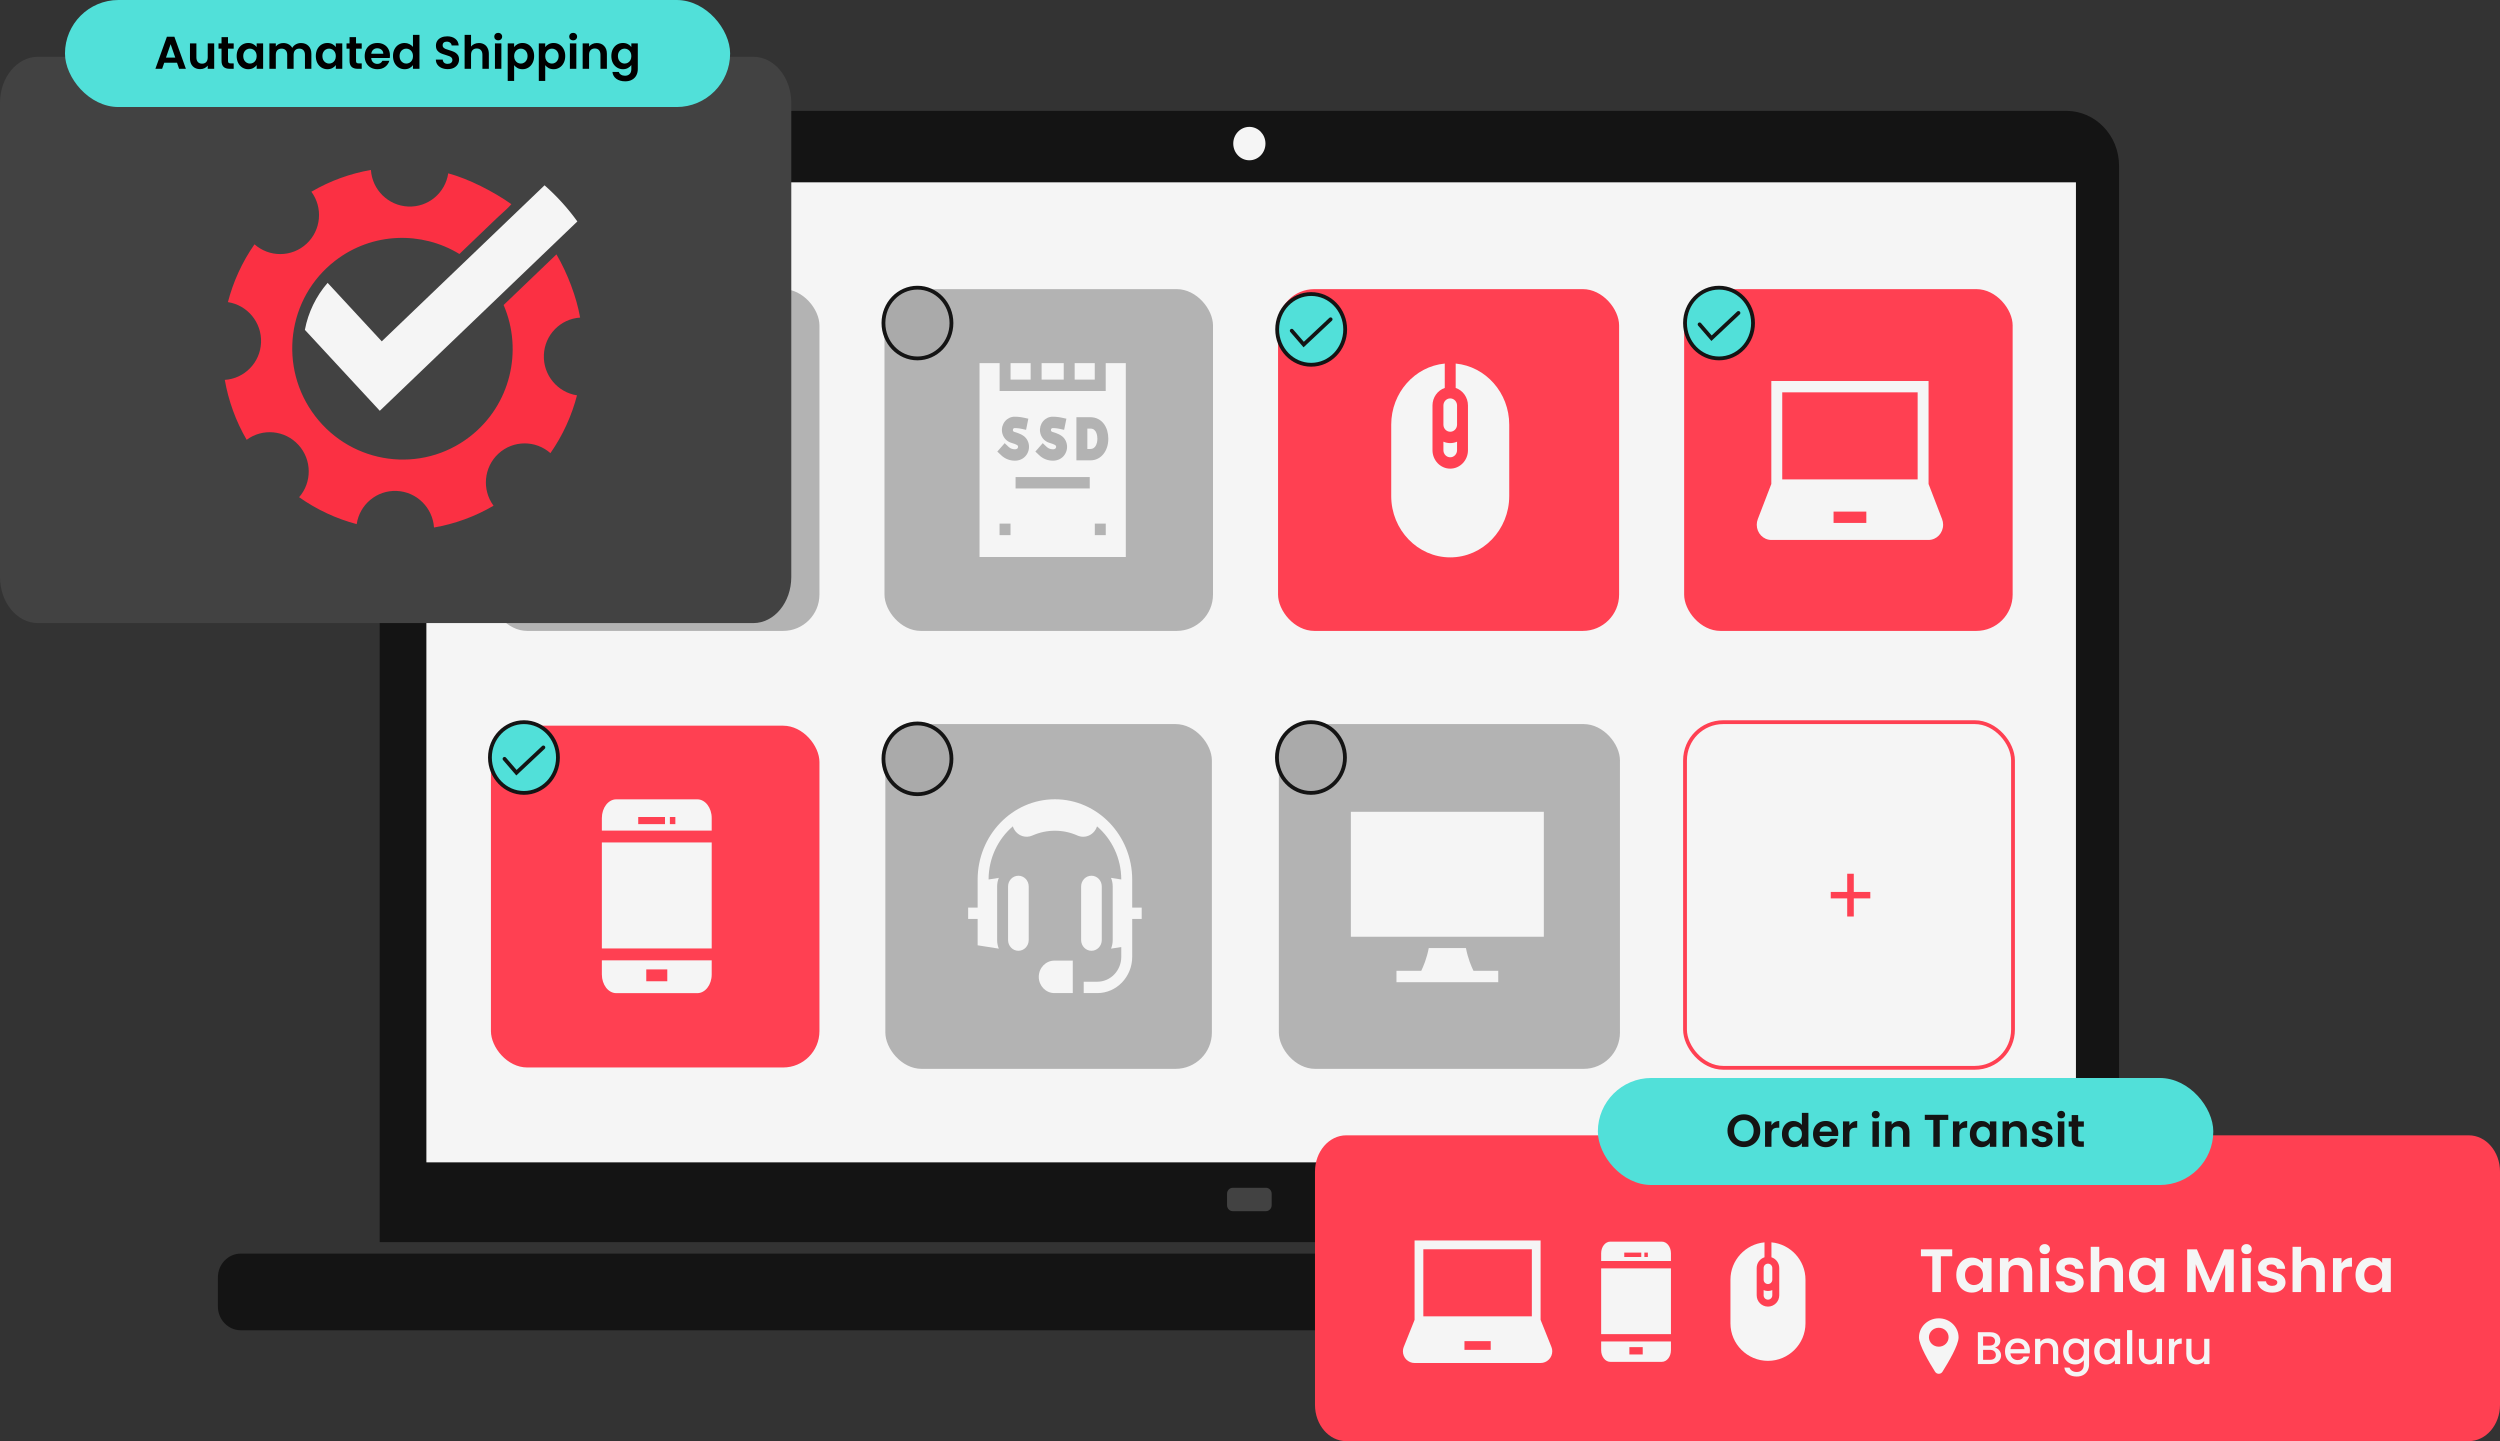 <svg width="654" height="377" viewBox="0 0 654 377" fill="none" xmlns="http://www.w3.org/2000/svg">
<rect x="0" y="0" width="654" height="377" fill="#333333" stroke="none"/>
<path d="M540.516 29H113.154C105.512 29 99.325 35.426 99.325 43.348V324.947H554.345V43.348C554.345 35.426 548.158 29 540.516 29ZM543.063 304.064H111.551V47.705H543.063V304.064Z" fill="#141414"/>
<path d="M543.063 304.064H111.551V47.705H543.063V304.064Z" fill="#F5F5F5"/>
<path d="M326.831 42.679C325.467 42.679 324.368 41.532 324.368 40.123C324.368 38.715 325.474 37.567 326.831 37.567C328.189 37.567 329.295 38.715 329.295 40.123C329.295 41.532 328.189 42.679 326.831 42.679Z" fill="#141414"/>
<path d="M331.163 310.723H322.5C321.669 310.723 320.995 311.422 320.995 312.284V315.283C320.995 316.145 321.669 316.844 322.5 316.844H331.163C331.994 316.844 332.668 316.145 332.668 315.283V312.284C332.668 311.422 331.994 310.723 331.163 310.723Z" fill="#424242"/>
<path d="M326.832 41.932C329.158 41.932 331.045 39.975 331.045 37.561C331.045 35.147 329.158 33.19 326.832 33.19C324.505 33.19 322.619 35.147 322.619 37.561C322.619 39.975 324.505 41.932 326.832 41.932Z" fill="#F5F5F5"/>
<path d="M590.672 327.938H62.998C59.685 327.938 57 330.723 57 334.16V341.777C57 345.214 59.685 348 62.998 348H590.672C593.985 348 596.67 345.214 596.67 341.777V334.16C596.67 330.723 593.985 327.938 590.672 327.938Z" fill="#141414"/>
<rect x="230.883" y="75.134" width="86.938" height="90.412" rx="10" fill="#B3B3B3" stroke="#F5F5F5"/>
<g clip-path="url(#clip0_308_130)">
<path d="M289.254 102.278H261.501V95H256.243V145.703H294.511V95H289.254V102.278ZM273.839 116.933C274.301 117.371 274.991 117.591 275.686 117.522C275.686 117.522 275.748 117.514 275.886 117.463C276.154 117.365 276.24 117.131 276.265 117.035C276.298 116.906 276.308 116.715 276.164 116.541C276.088 116.458 275.773 116.217 274.582 115.862C274.524 115.844 274.474 115.829 274.434 115.816C273.209 115.434 272.289 114.337 272.092 113.022C271.941 112.015 272.219 110.993 272.857 110.219C273.49 109.449 274.41 109.007 275.381 109.007H275.386C276.56 109.007 277.526 109.216 277.566 109.225L278.967 109.533L278.375 112.445L276.975 112.137C276.971 112.137 276.248 111.984 275.386 111.984C275.201 111.984 275.084 112.09 275.032 112.154C274.977 112.22 274.89 112.362 274.92 112.563C274.948 112.753 275.081 112.911 275.257 112.966C275.289 112.976 275.327 112.987 275.373 113.001C276.454 113.324 277.653 113.768 278.343 114.609C279.063 115.488 279.319 116.683 279.029 117.807C278.733 118.954 277.915 119.875 276.841 120.27C276.521 120.388 276.232 120.458 275.958 120.485C275.781 120.503 275.603 120.512 275.427 120.512C274.109 120.512 272.85 120.023 271.911 119.133L270.853 118.13L272.781 115.93L273.839 116.933ZM264.35 139.997H261.488V136.971H264.35V139.997ZM261.956 119.132L260.898 118.13L262.826 115.93L263.884 116.933C264.346 117.371 265.036 117.591 265.731 117.522C265.731 117.522 265.793 117.514 265.931 117.463C266.198 117.365 266.285 117.131 266.31 117.035C266.343 116.906 266.353 116.716 266.209 116.541C266.133 116.458 265.818 116.218 264.627 115.862C264.569 115.844 264.518 115.829 264.479 115.817C263.253 115.434 262.334 114.337 262.137 113.022C261.985 112.015 262.264 110.993 262.902 110.219C263.535 109.449 264.455 109.007 265.426 109.007H265.431C266.605 109.007 267.571 109.216 267.611 109.225L269.012 109.533L268.42 112.445L267.02 112.138C267.015 112.137 266.293 111.984 265.431 111.984C265.429 111.984 265.428 111.984 265.427 111.984C265.244 111.984 265.129 112.09 265.077 112.154C265.022 112.22 264.935 112.362 264.965 112.563C264.993 112.753 265.126 112.911 265.302 112.966C265.333 112.976 265.372 112.987 265.418 113.001C266.499 113.324 267.697 113.768 268.387 114.61C269.108 115.488 269.364 116.683 269.074 117.807C268.778 118.954 267.96 119.875 266.886 120.27C266.566 120.388 266.277 120.458 266.003 120.485C265.826 120.503 265.648 120.512 265.472 120.512C264.154 120.512 262.895 120.023 261.956 119.132ZM285.077 127.776H265.677V124.8H285.077V127.776ZM289.266 139.997H286.404V136.971H289.266V139.997ZM285.362 120.425C285.136 120.43 281.589 120.416 281.589 120.416V109.143H285.271C286.724 109.143 287.989 109.789 288.832 110.961C289.553 111.964 289.934 113.29 289.934 114.794C289.934 118.009 288.012 120.377 285.362 120.425Z" fill="#F5F5F5"/>
<path d="M272.483 95H278.272V99.302H272.483V95Z" fill="#F5F5F5"/>
<path d="M281.134 95H286.391V99.302H281.134V95Z" fill="#F5F5F5"/>
<path d="M264.363 95H269.62V99.302H264.363V95Z" fill="#F5F5F5"/>
<path d="M285.271 112.119H284.451V117.454C284.786 117.454 285.105 117.453 285.312 117.449C286.528 117.427 287.072 116.099 287.072 114.793C287.072 114.166 286.942 112.119 285.271 112.119Z" fill="#F5F5F5"/>
</g>
<rect x="333.838" y="75.134" width="90.218" height="90.412" rx="10" fill="#FF4052" stroke="#F5F5F5"/>
<g clip-path="url(#clip1_308_130)">
<path d="M380.808 95.106V101.488C382.67 102.116 384.02 103.936 384.02 106.079V117.772C384.02 120.433 381.938 122.598 379.38 122.598C376.821 122.598 374.739 120.433 374.739 117.772V106.079C374.739 103.936 376.089 102.116 377.951 101.488V95.106C370.107 95.859 363.943 102.739 363.943 111.09V129.756C363.943 138.608 370.868 145.809 379.38 145.809C387.891 145.809 394.816 138.608 394.816 129.756V111.09C394.816 102.739 388.652 95.859 380.808 95.106Z" fill="#F5F5F5"/>
<path d="M379.38 104.224C378.396 104.224 377.596 105.056 377.596 106.079V111.09C377.596 112.113 378.396 112.945 379.38 112.945C380.363 112.945 381.164 112.113 381.164 111.09V106.079C381.164 105.056 380.363 104.224 379.38 104.224Z" fill="#F5F5F5"/>
<path d="M379.38 119.627C380.363 119.627 381.164 118.795 381.164 117.772V115.545C380.614 115.784 380.011 115.916 379.38 115.916C378.748 115.916 378.145 115.784 377.596 115.545V117.772C377.596 118.794 378.396 119.627 379.38 119.627Z" fill="#F5F5F5"/>
</g>
<rect x="440.072" y="75.134" width="86.938" height="90.412" rx="10" fill="#FF4052" stroke="#F5F5F5"/>
<g clip-path="url(#clip2_308_130)">
<path d="M508.048 135.801L504.513 126.609V99.662H463.376V126.609L459.841 135.801C459.659 136.273 459.568 136.769 459.568 137.278C459.568 139.47 461.283 141.254 463.391 141.254H504.498C506.607 141.254 508.322 139.47 508.322 137.278C508.322 136.769 508.23 136.273 508.048 135.801ZM488.23 136.798H479.66V133.827H488.23V136.798ZM501.656 125.41H466.233V102.633H501.656V125.41Z" fill="#F5F5F5"/>
</g>
<rect x="231.108" y="188.92" width="86.419" height="91.194" rx="10" fill="#B3B3B3" stroke="#F5F5F5"/>
<path d="M298.667 237.42H296.184V230.114C296.184 218.521 287.115 209.089 275.967 209.089C264.819 209.089 255.75 218.521 255.75 230.114V237.42H253.267V240.395H255.75V247.291L261.287 248.164C261.005 247.472 260.849 246.713 260.849 245.916V231.9C260.849 231.103 261.005 230.343 261.287 229.652L258.611 230.073C258.623 224.481 261.093 219.477 264.955 216.172C265.049 216.469 265.176 216.756 265.338 217.027C266.34 218.696 268.336 219.344 270.082 218.568C271.947 217.739 273.927 217.319 275.967 217.319C278.008 217.319 279.988 217.739 281.853 218.568C282.348 218.788 282.864 218.894 283.372 218.894C284.652 218.894 285.879 218.222 286.597 217.027C286.759 216.756 286.886 216.469 286.98 216.172C290.842 219.478 293.312 224.481 293.324 230.073L290.647 229.652C290.929 230.343 291.085 231.103 291.085 231.9V245.916C291.085 246.713 290.929 247.472 290.647 248.164L293.324 247.742V250.311C293.324 253.899 290.518 256.817 287.069 256.817H283.5V259.792H287.069C292.095 259.792 296.185 255.539 296.185 250.311V240.395H298.667V237.42H298.667Z" fill="#F5F5F5"/>
<path d="M263.71 231.899V245.915C263.71 247.464 264.922 248.725 266.411 248.725C267.901 248.725 269.113 247.464 269.113 245.915V231.899C269.113 230.35 267.901 229.09 266.411 229.09C264.922 229.09 263.71 230.35 263.71 231.899Z" fill="#F5F5F5"/>
<path d="M285.523 248.725C287.012 248.725 288.224 247.464 288.224 245.915V231.899C288.224 230.35 287.012 229.09 285.523 229.09C284.033 229.09 282.821 230.35 282.821 231.899V245.915C282.821 247.464 284.033 248.725 285.523 248.725Z" fill="#F5F5F5"/>
<path d="M280.639 251.295H275.827C273.575 251.295 271.742 253.201 271.742 255.543C271.742 257.886 273.575 259.792 275.827 259.792H280.639V251.295Z" fill="#F5F5F5"/>
<rect x="334.048" y="188.92" width="90.231" height="91.194" rx="10" fill="#B3B3B3" stroke="#F5F5F5"/>
<g clip-path="url(#clip3_308_130)">
<path d="M353.389 212.372H403.866V245.052H353.389V212.372Z" fill="#F5F5F5"/>
<path d="M383.49 248.022H373.763C373.229 250.797 372.323 252.878 371.796 253.964H365.318V256.935H391.937V253.964H385.458C384.931 252.88 384.023 250.803 383.49 248.022Z" fill="#F5F5F5"/>
</g>
<rect x="127.929" y="75.134" width="86.938" height="90.412" rx="10" fill="#B3B3B3" stroke="#F5F5F5"/>
<g clip-path="url(#clip4_308_130)">
<path d="M169.97 123.093V109.724H165.685C161.743 109.724 158.543 113.051 158.543 117.151V132.104C158.543 139.472 164.314 145.572 171.398 145.572C178.483 145.572 184.253 139.472 184.253 132.104V117.151C184.253 113.051 181.054 109.724 177.112 109.724H172.827V123.093H169.97Z" fill="#F5F5F5"/>
<path d="M152.83 94.869V96.355C152.83 98.82 154.744 100.811 157.115 100.811H185.682C186.482 100.811 187.11 101.464 187.11 102.296C187.11 103.128 186.482 103.782 185.682 103.782H174.255C171.884 103.782 169.97 105.772 169.97 108.238V109.723H172.827V108.238C172.827 107.406 173.455 106.753 174.255 106.753H185.682C188.053 106.753 189.967 104.762 189.967 102.296C189.967 99.83 188.053 97.84 185.682 97.84H157.115C156.315 97.84 155.686 97.186 155.686 96.355V94.869H152.83Z" fill="#F5F5F5"/>
</g>
<rect x="127.929" y="189.341" width="86.938" height="90.412" rx="10" fill="#FF4052" stroke="#F5F5F5"/>
<g clip-path="url(#clip5_308_130)">
<g clip-path="url(#clip6_308_130)">
<path d="M182.419 209.106H161.21C159.135 209.106 157.447 211.301 157.447 213.999V217.281H186.182V213.999C186.182 211.301 184.494 209.106 182.419 209.106ZM173.965 215.594H166.958V213.732H173.965V215.594ZM176.671 215.594H175.239V213.732H176.671V215.594Z" fill="#F5F5F5"/>
<path d="M157.447 251.221V254.917C157.447 257.614 159.135 259.809 161.21 259.809H182.419C184.494 259.809 186.182 257.614 186.182 254.917V251.221H157.447ZM174.564 256.705H169.065V253.601H174.564V256.705Z" fill="#F5F5F5"/>
<path d="M186.182 220.385H157.447V248.116H186.182V220.385Z" fill="#F5F5F5"/>
</g>
</g>
<path d="M487.104 235.782H483.76V239.31H482.425V235.782H479.096V234.525H482.425V230.981H483.76V234.525H487.104V235.782Z" fill="#F5F5F5"/>
<rect x="440.8" y="188.92" width="85.802" height="90.42" rx="10" stroke="#FF4052"/>
<path d="M489.272 235.02H484.951V239.759H483.227V235.02H478.926V233.33H483.227V228.569H484.951V233.33H489.272V235.02Z" fill="#FF4052"/>
<ellipse cx="240.004" cy="84.509" rx="8.896" ry="9.252" fill="#AAAAAA" stroke="#141414"/>
<ellipse cx="240.004" cy="198.509" rx="8.896" ry="9.252" fill="#AAAAAA" stroke="#141414"/>
<ellipse cx="137.064" cy="84.509" rx="8.896" ry="9.252" fill="#AAAAAA" stroke="#141414"/>
<ellipse cx="343.004" cy="86.171" rx="8.896" ry="9.252" fill="#51E0D9" stroke="#141414"/>
<path d="M337.921 86.519L341.045 90.137L348.088 83.528" stroke="#141414" stroke-miterlimit="10" stroke-linecap="round"/>
<ellipse cx="342.944" cy="198.171" rx="8.896" ry="9.252" fill="#AAAAAA" stroke="#141414"/>
<ellipse cx="449.696" cy="84.509" rx="8.896" ry="9.252" fill="#51E0D9" stroke="#141414"/>
<path d="M444.613 84.856L447.737 88.475L454.78 81.866" stroke="#141414" stroke-miterlimit="10" stroke-linecap="round"/>
<ellipse cx="137.064" cy="198.171" rx="8.896" ry="9.252" fill="#51E0D9" stroke="#141414"/>
<path d="M131.981 198.518L135.105 202.137L142.148 195.528" stroke="#141414" stroke-miterlimit="10" stroke-linecap="round"/>
<path d="M645.821 297H352.179C347.662 297 344 301.253 344 306.499V367.501C344 372.747 347.662 377 352.179 377H645.821C650.338 377 654 372.747 654 367.501V306.499C654 301.253 650.338 297 645.821 297Z" fill="#FF4052"/>
<path d="M510.704 326.832V328.64H507.728V338H505.488V328.64H502.512V326.832H510.704ZM511.762 333.536C511.762 332.64 511.938 331.845 512.29 331.152C512.653 330.459 513.138 329.925 513.746 329.552C514.365 329.179 515.053 328.992 515.81 328.992C516.472 328.992 517.048 329.125 517.538 329.392C518.04 329.659 518.44 329.995 518.738 330.4V329.136H520.994V338H518.738V336.704C518.45 337.12 518.05 337.467 517.538 337.744C517.037 338.011 516.456 338.144 515.794 338.144C515.048 338.144 514.365 337.952 513.746 337.568C513.138 337.184 512.653 336.645 512.29 335.952C511.938 335.248 511.762 334.443 511.762 333.536ZM518.738 333.568C518.738 333.024 518.632 332.56 518.418 332.176C518.205 331.781 517.917 331.483 517.554 331.28C517.192 331.067 516.802 330.96 516.386 330.96C515.97 330.96 515.586 331.061 515.234 331.264C514.882 331.467 514.594 331.765 514.37 332.16C514.157 332.544 514.05 333.003 514.05 333.536C514.05 334.069 514.157 334.539 514.37 334.944C514.594 335.339 514.882 335.643 515.234 335.856C515.597 336.069 515.981 336.176 516.386 336.176C516.802 336.176 517.192 336.075 517.554 335.872C517.917 335.659 518.205 335.36 518.418 334.976C518.632 334.581 518.738 334.112 518.738 333.568ZM528.094 329.008C529.15 329.008 530.003 329.344 530.654 330.016C531.305 330.677 531.63 331.605 531.63 332.8V338H529.39V333.104C529.39 332.4 529.214 331.861 528.862 331.488C528.51 331.104 528.03 330.912 527.422 330.912C526.803 330.912 526.313 331.104 525.95 331.488C525.598 331.861 525.422 332.4 525.422 333.104V338H523.182V329.136H525.422V330.24C525.721 329.856 526.099 329.557 526.558 329.344C527.027 329.12 527.539 329.008 528.094 329.008ZM534.896 328.08C534.502 328.08 534.171 327.957 533.904 327.712C533.648 327.456 533.52 327.141 533.52 326.768C533.52 326.395 533.648 326.085 533.904 325.84C534.171 325.584 534.502 325.456 534.896 325.456C535.291 325.456 535.616 325.584 535.872 325.84C536.139 326.085 536.272 326.395 536.272 326.768C536.272 327.141 536.139 327.456 535.872 327.712C535.616 327.957 535.291 328.08 534.896 328.08ZM536 329.136V338H533.76V329.136H536ZM541.605 338.144C540.88 338.144 540.229 338.016 539.653 337.76C539.077 337.493 538.619 337.136 538.277 336.688C537.947 336.24 537.765 335.744 537.733 335.2H539.989C540.032 335.541 540.197 335.824 540.485 336.048C540.784 336.272 541.152 336.384 541.589 336.384C542.016 336.384 542.347 336.299 542.581 336.128C542.827 335.957 542.949 335.739 542.949 335.472C542.949 335.184 542.8 334.971 542.501 334.832C542.213 334.683 541.749 334.523 541.109 334.352C540.448 334.192 539.904 334.027 539.477 333.856C539.061 333.685 538.699 333.424 538.389 333.072C538.091 332.72 537.941 332.245 537.941 331.648C537.941 331.157 538.08 330.709 538.357 330.304C538.645 329.899 539.051 329.579 539.573 329.344C540.107 329.109 540.731 328.992 541.445 328.992C542.501 328.992 543.344 329.259 543.973 329.792C544.603 330.315 544.949 331.024 545.013 331.92H542.869C542.837 331.568 542.688 331.291 542.421 331.088C542.165 330.875 541.819 330.768 541.381 330.768C540.976 330.768 540.661 330.843 540.437 330.992C540.224 331.141 540.117 331.349 540.117 331.616C540.117 331.915 540.267 332.144 540.565 332.304C540.864 332.453 541.328 332.608 541.957 332.768C542.597 332.928 543.125 333.093 543.541 333.264C543.957 333.435 544.315 333.701 544.613 334.064C544.923 334.416 545.083 334.885 545.093 335.472C545.093 335.984 544.949 336.443 544.661 336.848C544.384 337.253 543.979 337.573 543.445 337.808C542.923 338.032 542.309 338.144 541.605 338.144ZM551.924 329.008C552.596 329.008 553.193 329.157 553.716 329.456C554.239 329.744 554.644 330.176 554.932 330.752C555.231 331.317 555.38 332 555.38 332.8V338H553.14V333.104C553.14 332.4 552.964 331.861 552.612 331.488C552.26 331.104 551.78 330.912 551.172 330.912C550.553 330.912 550.063 331.104 549.7 331.488C549.348 331.861 549.172 332.4 549.172 333.104V338H546.932V326.16H549.172V330.24C549.46 329.856 549.844 329.557 550.324 329.344C550.804 329.12 551.337 329.008 551.924 329.008ZM556.934 333.536C556.934 332.64 557.11 331.845 557.462 331.152C557.825 330.459 558.31 329.925 558.918 329.552C559.537 329.179 560.225 328.992 560.982 328.992C561.644 328.992 562.22 329.125 562.71 329.392C563.212 329.659 563.612 329.995 563.91 330.4V329.136H566.166V338H563.91V336.704C563.622 337.12 563.222 337.467 562.71 337.744C562.209 338.011 561.628 338.144 560.966 338.144C560.22 338.144 559.537 337.952 558.918 337.568C558.31 337.184 557.825 336.645 557.462 335.952C557.11 335.248 556.934 334.443 556.934 333.536ZM563.91 333.568C563.91 333.024 563.804 332.56 563.59 332.176C563.377 331.781 563.089 331.483 562.726 331.28C562.364 331.067 561.974 330.96 561.558 330.96C561.142 330.96 560.758 331.061 560.406 331.264C560.054 331.467 559.766 331.765 559.542 332.16C559.329 332.544 559.222 333.003 559.222 333.536C559.222 334.069 559.329 334.539 559.542 334.944C559.766 335.339 560.054 335.643 560.406 335.856C560.769 336.069 561.153 336.176 561.558 336.176C561.974 336.176 562.364 336.075 562.726 335.872C563.089 335.659 563.377 335.36 563.59 334.976C563.804 334.581 563.91 334.112 563.91 333.568ZM584.343 326.832V338H582.103V330.736L579.111 338H577.415L574.407 330.736V338H572.167V326.832H574.711L578.263 335.136L581.815 326.832H584.343ZM587.693 328.08C587.298 328.08 586.968 327.957 586.701 327.712C586.445 327.456 586.317 327.141 586.317 326.768C586.317 326.395 586.445 326.085 586.701 325.84C586.968 325.584 587.298 325.456 587.693 325.456C588.088 325.456 588.413 325.584 588.669 325.84C588.936 326.085 589.069 326.395 589.069 326.768C589.069 327.141 588.936 327.456 588.669 327.712C588.413 327.957 588.088 328.08 587.693 328.08ZM588.797 329.136V338H586.557V329.136H588.797ZM594.402 338.144C593.677 338.144 593.026 338.016 592.45 337.76C591.874 337.493 591.416 337.136 591.074 336.688C590.744 336.24 590.562 335.744 590.53 335.2H592.786C592.829 335.541 592.994 335.824 593.282 336.048C593.581 336.272 593.949 336.384 594.386 336.384C594.813 336.384 595.144 336.299 595.378 336.128C595.624 335.957 595.746 335.739 595.746 335.472C595.746 335.184 595.597 334.971 595.298 334.832C595.01 334.683 594.546 334.523 593.906 334.352C593.245 334.192 592.701 334.027 592.274 333.856C591.858 333.685 591.496 333.424 591.186 333.072C590.888 332.72 590.738 332.245 590.738 331.648C590.738 331.157 590.877 330.709 591.154 330.304C591.442 329.899 591.848 329.579 592.37 329.344C592.904 329.109 593.528 328.992 594.242 328.992C595.298 328.992 596.141 329.259 596.77 329.792C597.4 330.315 597.746 331.024 597.81 331.92H595.666C595.634 331.568 595.485 331.291 595.218 331.088C594.962 330.875 594.616 330.768 594.178 330.768C593.773 330.768 593.458 330.843 593.234 330.992C593.021 331.141 592.914 331.349 592.914 331.616C592.914 331.915 593.064 332.144 593.362 332.304C593.661 332.453 594.125 332.608 594.754 332.768C595.394 332.928 595.922 333.093 596.338 333.264C596.754 333.435 597.112 333.701 597.41 334.064C597.72 334.416 597.88 334.885 597.89 335.472C597.89 335.984 597.746 336.443 597.458 336.848C597.181 337.253 596.776 337.573 596.242 337.808C595.72 338.032 595.106 338.144 594.402 338.144ZM604.721 329.008C605.393 329.008 605.99 329.157 606.513 329.456C607.036 329.744 607.441 330.176 607.729 330.752C608.028 331.317 608.177 332 608.177 332.8V338H605.937V333.104C605.937 332.4 605.761 331.861 605.409 331.488C605.057 331.104 604.577 330.912 603.969 330.912C603.35 330.912 602.86 331.104 602.497 331.488C602.145 331.861 601.969 332.4 601.969 333.104V338H599.729V326.16H601.969V330.24C602.257 329.856 602.641 329.557 603.121 329.344C603.601 329.12 604.134 329.008 604.721 329.008ZM612.547 330.512C612.835 330.043 613.208 329.675 613.667 329.408C614.136 329.141 614.67 329.008 615.267 329.008V331.36H614.675C613.971 331.36 613.438 331.525 613.075 331.856C612.723 332.187 612.547 332.763 612.547 333.584V338H610.307V329.136H612.547V330.512ZM616.2 333.536C616.2 332.64 616.376 331.845 616.728 331.152C617.091 330.459 617.576 329.925 618.184 329.552C618.803 329.179 619.491 328.992 620.248 328.992C620.909 328.992 621.485 329.125 621.976 329.392C622.477 329.659 622.877 329.995 623.176 330.4V329.136H625.432V338H623.176V336.704C622.888 337.12 622.488 337.467 621.976 337.744C621.475 338.011 620.893 338.144 620.232 338.144C619.485 338.144 618.803 337.952 618.184 337.568C617.576 337.184 617.091 336.645 616.728 335.952C616.376 335.248 616.2 334.443 616.2 333.536ZM623.176 333.568C623.176 333.024 623.069 332.56 622.856 332.176C622.643 331.781 622.355 331.483 621.992 331.28C621.629 331.067 621.24 330.96 620.824 330.96C620.408 330.96 620.024 331.061 619.672 331.264C619.32 331.467 619.032 331.765 618.808 332.16C618.595 332.544 618.488 333.003 618.488 333.536C618.488 334.069 618.595 334.539 618.808 334.944C619.032 335.339 619.32 335.643 619.672 335.856C620.035 336.069 620.419 336.176 620.824 336.176C621.24 336.176 621.629 336.075 621.992 335.872C622.355 335.659 622.643 335.36 622.856 334.976C623.069 334.581 623.176 334.112 623.176 333.568Z" fill="#F5F5F5"/>
<path d="M521.874 352.554C522.322 352.634 522.702 352.87 523.014 353.262C523.326 353.654 523.482 354.098 523.482 354.594C523.482 355.018 523.37 355.402 523.146 355.746C522.93 356.082 522.614 356.35 522.198 356.55C521.782 356.742 521.298 356.838 520.746 356.838H517.41V348.498H520.59C521.158 348.498 521.646 348.594 522.054 348.786C522.462 348.978 522.77 349.238 522.978 349.566C523.186 349.886 523.29 350.246 523.29 350.646C523.29 351.126 523.162 351.526 522.906 351.846C522.65 352.166 522.306 352.402 521.874 352.554ZM518.778 352.002H520.47C520.918 352.002 521.266 351.902 521.514 351.702C521.77 351.494 521.898 351.198 521.898 350.814C521.898 350.438 521.77 350.146 521.514 349.938C521.266 349.722 520.918 349.614 520.47 349.614H518.778V352.002ZM520.626 355.722C521.09 355.722 521.454 355.61 521.718 355.386C521.982 355.162 522.114 354.85 522.114 354.45C522.114 354.042 521.974 353.718 521.694 353.478C521.414 353.238 521.042 353.118 520.578 353.118H518.778V355.722H520.626ZM531.029 353.37C531.029 353.618 531.013 353.842 530.981 354.042H525.929C525.969 354.57 526.165 354.994 526.517 355.314C526.869 355.634 527.301 355.794 527.813 355.794C528.549 355.794 529.069 355.486 529.373 354.87H530.849C530.649 355.478 530.285 355.978 529.757 356.37C529.237 356.754 528.589 356.946 527.813 356.946C527.181 356.946 526.613 356.806 526.109 356.526C525.613 356.238 525.221 355.838 524.933 355.326C524.653 354.806 524.513 354.206 524.513 353.526C524.513 352.846 524.649 352.25 524.921 351.738C525.201 351.218 525.589 350.818 526.085 350.538C526.589 350.258 527.165 350.118 527.813 350.118C528.437 350.118 528.993 350.254 529.481 350.526C529.969 350.798 530.349 351.182 530.621 351.678C530.893 352.166 531.029 352.73 531.029 353.37ZM529.601 352.938C529.593 352.434 529.413 352.03 529.061 351.726C528.709 351.422 528.273 351.27 527.753 351.27C527.281 351.27 526.877 351.422 526.541 351.726C526.205 352.022 526.005 352.426 525.941 352.938H529.601ZM535.711 350.118C536.231 350.118 536.695 350.226 537.103 350.442C537.519 350.658 537.843 350.978 538.075 351.402C538.307 351.826 538.423 352.338 538.423 352.938V356.838H537.067V353.142C537.067 352.55 536.919 352.098 536.623 351.786C536.327 351.466 535.923 351.306 535.411 351.306C534.899 351.306 534.491 351.466 534.187 351.786C533.891 352.098 533.743 352.55 533.743 353.142V356.838H532.375V350.226H533.743V350.982C533.967 350.71 534.251 350.498 534.595 350.346C534.947 350.194 535.319 350.118 535.711 350.118ZM542.832 350.118C543.344 350.118 543.796 350.222 544.188 350.43C544.588 350.63 544.9 350.882 545.124 351.186V350.226H546.504V356.946C546.504 357.554 546.376 358.094 546.12 358.566C545.864 359.046 545.492 359.422 545.004 359.694C544.524 359.966 543.948 360.102 543.276 360.102C542.38 360.102 541.636 359.89 541.044 359.466C540.452 359.05 540.116 358.482 540.036 357.762H541.392C541.496 358.106 541.716 358.382 542.052 358.59C542.396 358.806 542.804 358.914 543.276 358.914C543.828 358.914 544.272 358.746 544.608 358.41C544.952 358.074 545.124 357.586 545.124 356.946V355.842C544.892 356.154 544.576 356.418 544.176 356.634C543.784 356.842 543.336 356.946 542.832 356.946C542.256 356.946 541.728 356.802 541.248 356.514C540.776 356.218 540.4 355.81 540.12 355.29C539.848 354.762 539.712 354.166 539.712 353.502C539.712 352.838 539.848 352.25 540.12 351.738C540.4 351.226 540.776 350.83 541.248 350.55C541.728 350.262 542.256 350.118 542.832 350.118ZM545.124 353.526C545.124 353.07 545.028 352.674 544.836 352.338C544.652 352.002 544.408 351.746 544.104 351.57C543.8 351.394 543.472 351.306 543.12 351.306C542.768 351.306 542.44 351.394 542.136 351.57C541.832 351.738 541.584 351.99 541.392 352.326C541.208 352.654 541.116 353.046 541.116 353.502C541.116 353.958 541.208 354.358 541.392 354.702C541.584 355.046 541.832 355.31 542.136 355.494C542.448 355.67 542.776 355.758 543.12 355.758C543.472 355.758 543.8 355.67 544.104 355.494C544.408 355.318 544.652 355.062 544.836 354.726C545.028 354.382 545.124 353.982 545.124 353.526ZM547.845 353.502C547.845 352.838 547.981 352.25 548.253 351.738C548.533 351.226 548.909 350.83 549.381 350.55C549.861 350.262 550.389 350.118 550.965 350.118C551.485 350.118 551.937 350.222 552.321 350.43C552.713 350.63 553.025 350.882 553.257 351.186V350.226H554.637V356.838H553.257V355.854C553.025 356.166 552.709 356.426 552.309 356.634C551.909 356.842 551.453 356.946 550.941 356.946C550.373 356.946 549.853 356.802 549.381 356.514C548.909 356.218 548.533 355.81 548.253 355.29C547.981 354.762 547.845 354.166 547.845 353.502ZM553.257 353.526C553.257 353.07 553.161 352.674 552.969 352.338C552.785 352.002 552.541 351.746 552.237 351.57C551.933 351.394 551.605 351.306 551.253 351.306C550.901 351.306 550.573 351.394 550.269 351.57C549.965 351.738 549.717 351.99 549.525 352.326C549.341 352.654 549.249 353.046 549.249 353.502C549.249 353.958 549.341 354.358 549.525 354.702C549.717 355.046 549.965 355.31 550.269 355.494C550.581 355.67 550.909 355.758 551.253 355.758C551.605 355.758 551.933 355.67 552.237 355.494C552.541 355.318 552.785 355.062 552.969 354.726C553.161 354.382 553.257 353.982 553.257 353.526ZM557.801 347.958V356.838H556.433V347.958H557.801ZM565.586 350.226V356.838H564.218V356.058C564.002 356.33 563.718 356.546 563.366 356.706C563.022 356.858 562.654 356.934 562.262 356.934C561.742 356.934 561.274 356.826 560.858 356.61C560.45 356.394 560.126 356.074 559.886 355.65C559.654 355.226 559.538 354.714 559.538 354.114V350.226H560.894V353.91C560.894 354.502 561.042 354.958 561.338 355.278C561.634 355.59 562.038 355.746 562.55 355.746C563.062 355.746 563.466 355.59 563.762 355.278C564.066 354.958 564.218 354.502 564.218 353.91V350.226H565.586ZM568.758 351.186C568.958 350.85 569.222 350.59 569.55 350.406C569.886 350.214 570.282 350.118 570.738 350.118V351.534H570.39C569.854 351.534 569.446 351.67 569.166 351.942C568.894 352.214 568.758 352.686 568.758 353.358V356.838H567.39V350.226H568.758V351.186ZM577.984 350.226V356.838H576.616V356.058C576.4 356.33 576.116 356.546 575.764 356.706C575.42 356.858 575.052 356.934 574.66 356.934C574.14 356.934 573.672 356.826 573.256 356.61C572.848 356.394 572.524 356.074 572.284 355.65C572.052 355.226 571.936 354.714 571.936 354.114V350.226H573.292V353.91C573.292 354.502 573.44 354.958 573.736 355.278C574.032 355.59 574.436 355.746 574.948 355.746C575.46 355.746 575.864 355.59 576.16 355.278C576.464 354.958 576.616 354.502 576.616 353.91V350.226H577.984Z" fill="#F5F5F5"/>
<path d="M507.182 359.384C506.791 359.384 506.435 359.187 506.222 358.861C504.649 356.359 502 351.859 502 349.871C502 347.12 504.32 344.874 507.182 344.874C510.044 344.874 512.364 347.111 512.364 349.871C512.364 351.859 509.715 356.359 508.142 358.861C507.938 359.187 507.582 359.384 507.182 359.384ZM507.182 347.342C505.769 347.342 504.613 348.448 504.613 349.819C504.613 351.191 505.76 352.296 507.182 352.296C508.604 352.296 509.751 351.191 509.751 349.819C509.751 348.448 508.604 347.342 507.182 347.342Z" fill="#F5F5F5"/>
<rect x="418" y="282" width="161" height="28" rx="14" fill="#51E0D9"/>
<path d="M456.2 300.084C455.416 300.084 454.696 299.9 454.04 299.532C453.384 299.164 452.864 298.656 452.48 298.008C452.096 297.352 451.904 296.612 451.904 295.788C451.904 294.972 452.096 294.24 452.48 293.592C452.864 292.936 453.384 292.424 454.04 292.056C454.696 291.688 455.416 291.504 456.2 291.504C456.992 291.504 457.712 291.688 458.36 292.056C459.016 292.424 459.532 292.936 459.908 293.592C460.292 294.24 460.484 294.972 460.484 295.788C460.484 296.612 460.292 297.352 459.908 298.008C459.532 298.656 459.016 299.164 458.36 299.532C457.704 299.9 456.984 300.084 456.2 300.084ZM456.2 298.584C456.704 298.584 457.148 298.472 457.532 298.248C457.916 298.016 458.216 297.688 458.432 297.264C458.648 296.84 458.756 296.348 458.756 295.788C458.756 295.228 458.648 294.74 458.432 294.324C458.216 293.9 457.916 293.576 457.532 293.352C457.148 293.128 456.704 293.016 456.2 293.016C455.696 293.016 455.248 293.128 454.856 293.352C454.472 293.576 454.172 293.9 453.956 294.324C453.74 294.74 453.632 295.228 453.632 295.788C453.632 296.348 453.74 296.84 453.956 297.264C454.172 297.688 454.472 298.016 454.856 298.248C455.248 298.472 455.696 298.584 456.2 298.584ZM463.414 294.384C463.63 294.032 463.91 293.756 464.254 293.556C464.606 293.356 465.006 293.256 465.454 293.256V295.02H465.01C464.482 295.02 464.082 295.144 463.81 295.392C463.546 295.64 463.414 296.072 463.414 296.688V300H461.734V293.352H463.414V294.384ZM466.154 296.652C466.154 295.98 466.286 295.384 466.55 294.864C466.822 294.344 467.19 293.944 467.654 293.664C468.118 293.384 468.634 293.244 469.202 293.244C469.634 293.244 470.046 293.34 470.438 293.532C470.83 293.716 471.142 293.964 471.374 294.276V291.12H473.078V300H471.374V299.016C471.166 299.344 470.874 299.608 470.498 299.808C470.122 300.008 469.686 300.108 469.19 300.108C468.63 300.108 468.118 299.964 467.654 299.676C467.19 299.388 466.822 298.984 466.55 298.464C466.286 297.936 466.154 297.332 466.154 296.652ZM471.386 296.676C471.386 296.268 471.306 295.92 471.146 295.632C470.986 295.336 470.77 295.112 470.498 294.96C470.226 294.8 469.934 294.72 469.622 294.72C469.31 294.72 469.022 294.796 468.758 294.948C468.494 295.1 468.278 295.324 468.11 295.62C467.95 295.908 467.87 296.252 467.87 296.652C467.87 297.052 467.95 297.404 468.11 297.708C468.278 298.004 468.494 298.232 468.758 298.392C469.03 298.552 469.318 298.632 469.622 298.632C469.934 298.632 470.226 298.556 470.498 298.404C470.77 298.244 470.986 298.02 471.146 297.732C471.306 297.436 471.386 297.084 471.386 296.676ZM480.899 296.532C480.899 296.772 480.883 296.988 480.851 297.18H475.991C476.031 297.66 476.199 298.036 476.495 298.308C476.791 298.58 477.155 298.716 477.587 298.716C478.211 298.716 478.655 298.448 478.919 297.912H480.731C480.539 298.552 480.171 299.08 479.627 299.496C479.083 299.904 478.415 300.108 477.623 300.108C476.983 300.108 476.407 299.968 475.895 299.688C475.391 299.4 474.995 298.996 474.707 298.476C474.427 297.956 474.287 297.356 474.287 296.676C474.287 295.988 474.427 295.384 474.707 294.864C474.987 294.344 475.379 293.944 475.883 293.664C476.387 293.384 476.967 293.244 477.623 293.244C478.255 293.244 478.819 293.38 479.315 293.652C479.819 293.924 480.207 294.312 480.479 294.816C480.759 295.312 480.899 295.884 480.899 296.532ZM479.159 296.052C479.151 295.62 478.995 295.276 478.691 295.02C478.387 294.756 478.015 294.624 477.575 294.624C477.159 294.624 476.807 294.752 476.519 295.008C476.239 295.256 476.067 295.604 476.003 296.052H479.159ZM483.805 294.384C484.021 294.032 484.301 293.756 484.645 293.556C484.997 293.356 485.397 293.256 485.845 293.256V295.02H485.401C484.873 295.02 484.473 295.144 484.201 295.392C483.937 295.64 483.805 296.072 483.805 296.688V300H482.125V293.352H483.805V294.384ZM490.688 292.56C490.392 292.56 490.144 292.468 489.944 292.284C489.752 292.092 489.656 291.856 489.656 291.576C489.656 291.296 489.752 291.064 489.944 290.88C490.144 290.688 490.392 290.592 490.688 290.592C490.984 290.592 491.228 290.688 491.42 290.88C491.62 291.064 491.72 291.296 491.72 291.576C491.72 291.856 491.62 292.092 491.42 292.284C491.228 292.468 490.984 292.56 490.688 292.56ZM491.516 293.352V300H489.836V293.352H491.516ZM496.86 293.256C497.652 293.256 498.292 293.508 498.78 294.012C499.268 294.508 499.512 295.204 499.512 296.1V300H497.832V296.328C497.832 295.8 497.7 295.396 497.436 295.116C497.172 294.828 496.812 294.684 496.356 294.684C495.892 294.684 495.524 294.828 495.252 295.116C494.988 295.396 494.856 295.8 494.856 296.328V300H493.176V293.352H494.856V294.18C495.08 293.892 495.364 293.668 495.708 293.508C496.06 293.34 496.444 293.256 496.86 293.256ZM509.669 291.624V292.98H507.437V300H505.757V292.98H503.525V291.624H509.669ZM512.574 294.384C512.79 294.032 513.07 293.756 513.414 293.556C513.766 293.356 514.166 293.256 514.614 293.256V295.02H514.17C513.642 295.02 513.242 295.144 512.97 295.392C512.706 295.64 512.574 296.072 512.574 296.688V300H510.894V293.352H512.574V294.384ZM515.314 296.652C515.314 295.98 515.446 295.384 515.71 294.864C515.982 294.344 516.346 293.944 516.802 293.664C517.266 293.384 517.782 293.244 518.35 293.244C518.846 293.244 519.278 293.344 519.646 293.544C520.022 293.744 520.322 293.996 520.546 294.3V293.352H522.238V300H520.546V299.028C520.33 299.34 520.03 299.6 519.646 299.808C519.27 300.008 518.834 300.108 518.338 300.108C517.778 300.108 517.266 299.964 516.802 299.676C516.346 299.388 515.982 298.984 515.71 298.464C515.446 297.936 515.314 297.332 515.314 296.652ZM520.546 296.676C520.546 296.268 520.466 295.92 520.306 295.632C520.146 295.336 519.93 295.112 519.658 294.96C519.386 294.8 519.094 294.72 518.782 294.72C518.47 294.72 518.182 294.796 517.918 294.948C517.654 295.1 517.438 295.324 517.27 295.62C517.11 295.908 517.03 296.252 517.03 296.652C517.03 297.052 517.11 297.404 517.27 297.708C517.438 298.004 517.654 298.232 517.918 298.392C518.19 298.552 518.478 298.632 518.782 298.632C519.094 298.632 519.386 298.556 519.658 298.404C519.93 298.244 520.146 298.02 520.306 297.732C520.466 297.436 520.546 297.084 520.546 296.676ZM527.563 293.256C528.355 293.256 528.995 293.508 529.483 294.012C529.971 294.508 530.215 295.204 530.215 296.1V300H528.535V296.328C528.535 295.8 528.403 295.396 528.139 295.116C527.875 294.828 527.515 294.684 527.059 294.684C526.595 294.684 526.227 294.828 525.955 295.116C525.691 295.396 525.559 295.8 525.559 296.328V300H523.879V293.352H525.559V294.18C525.783 293.892 526.067 293.668 526.411 293.508C526.763 293.34 527.147 293.256 527.563 293.256ZM534.356 300.108C533.812 300.108 533.324 300.012 532.892 299.82C532.46 299.62 532.116 299.352 531.86 299.016C531.612 298.68 531.476 298.308 531.452 297.9H533.144C533.176 298.156 533.3 298.368 533.516 298.536C533.74 298.704 534.016 298.788 534.344 298.788C534.664 298.788 534.912 298.724 535.088 298.596C535.272 298.468 535.364 298.304 535.364 298.104C535.364 297.888 535.252 297.728 535.028 297.624C534.812 297.512 534.464 297.392 533.984 297.264C533.488 297.144 533.08 297.02 532.76 296.892C532.448 296.764 532.176 296.568 531.944 296.304C531.72 296.04 531.608 295.684 531.608 295.236C531.608 294.868 531.712 294.532 531.92 294.228C532.136 293.924 532.44 293.684 532.832 293.508C533.232 293.332 533.7 293.244 534.236 293.244C535.028 293.244 535.66 293.444 536.132 293.844C536.604 294.236 536.864 294.768 536.912 295.44H535.304C535.28 295.176 535.168 294.968 534.968 294.816C534.776 294.656 534.516 294.576 534.188 294.576C533.884 294.576 533.648 294.632 533.48 294.744C533.32 294.856 533.24 295.012 533.24 295.212C533.24 295.436 533.352 295.608 533.576 295.728C533.8 295.84 534.148 295.956 534.62 296.076C535.1 296.196 535.496 296.32 535.808 296.448C536.12 296.576 536.388 296.776 536.612 297.048C536.844 297.312 536.964 297.664 536.972 298.104C536.972 298.488 536.864 298.832 536.648 299.136C536.44 299.44 536.136 299.68 535.736 299.856C535.344 300.024 534.884 300.108 534.356 300.108ZM539.203 292.56C538.907 292.56 538.659 292.468 538.459 292.284C538.267 292.092 538.171 291.856 538.171 291.576C538.171 291.296 538.267 291.064 538.459 290.88C538.659 290.688 538.907 290.592 539.203 290.592C539.499 290.592 539.743 290.688 539.935 290.88C540.135 291.064 540.235 291.296 540.235 291.576C540.235 291.856 540.135 292.092 539.935 292.284C539.743 292.468 539.499 292.56 539.203 292.56ZM540.031 293.352V300H538.351V293.352H540.031ZM543.647 294.732V297.948C543.647 298.172 543.699 298.336 543.803 298.44C543.915 298.536 544.099 298.584 544.355 298.584H545.135V300H544.079C542.663 300 541.955 299.312 541.955 297.936V294.732H541.163V293.352H541.955V291.708H543.647V293.352H545.135V294.732H543.647Z" fill="#141414"/>
<g clip-path="url(#clip7_308_130)">
<path d="M434.727 324.812H421.254C419.936 324.812 418.864 326.173 418.864 327.846V329.882H437.118V327.846C437.118 326.173 436.046 324.812 434.727 324.812ZM429.357 328.836H424.906V327.68H429.357V328.836ZM431.076 328.836H430.166V327.68H431.076V328.836Z" fill="#F5F5F5"/>
<path d="M418.864 350.933V353.225C418.864 354.898 419.936 356.26 421.254 356.26H434.727C436.046 356.26 437.118 354.898 437.118 353.225V350.933H418.864ZM429.737 354.334H426.244V352.409H429.737V354.334Z" fill="#F5F5F5"/>
<path d="M437.118 331.808H418.864V349.008H437.118V331.808Z" fill="#F5F5F5"/>
</g>
<g clip-path="url(#clip8_308_130)">
<path d="M405.853 352.36L403.02 345.276V324.511H370.053V345.276L367.219 352.36C367.074 352.723 367 353.106 367 353.498C367 355.188 368.375 356.562 370.064 356.562H403.008C404.698 356.562 406.072 355.188 406.072 353.498C406.072 353.106 405.999 352.723 405.853 352.36ZM389.97 353.128H383.102V350.839H389.97V353.128ZM400.73 344.352H372.342V326.8H400.73V344.352Z" fill="#F5F5F5"/>
</g>
<path d="M463.408 325V328.902C464.592 329.286 465.451 330.399 465.451 331.709V338.858C465.451 340.485 464.127 341.808 462.5 341.808C460.873 341.808 459.549 340.485 459.549 338.858V331.709C459.549 330.399 460.408 329.286 461.592 328.902V325C456.604 325.46 452.685 329.667 452.685 334.773V346.185C452.685 351.597 457.088 356 462.5 356C467.912 356 472.315 351.597 472.315 346.185V334.773C472.315 329.667 468.396 325.46 463.408 325Z" fill="#F5F5F5"/>
<path d="M462.5 330.574C461.875 330.574 461.366 331.083 461.366 331.709V334.772C461.366 335.398 461.875 335.907 462.5 335.907C463.125 335.907 463.634 335.398 463.634 334.772V331.709C463.634 331.083 463.125 330.574 462.5 330.574Z" fill="#F5F5F5"/>
<path d="M462.5 339.992C463.125 339.992 463.634 339.483 463.634 338.857V337.496C463.285 337.642 462.902 337.723 462.5 337.723C462.098 337.723 461.715 337.642 461.366 337.496V338.857C461.366 339.483 461.875 339.992 462.5 339.992Z" fill="#F5F5F5"/>
<path d="M197.066 14.858H9.934C4.448 14.858 0 20.256 0 26.914V150.944C0 157.602 4.448 163 9.934 163H197.066C202.552 163 207 157.602 207 150.944V26.914C207 20.256 202.552 14.858 197.066 14.858Z" fill="#424242"/>
<rect x="17" width="174" height="28" rx="14" fill="#51E0D9"/>
<path d="M46.302 16.404H42.966L42.414 18H40.65L43.662 9.612H45.618L48.63 18H46.854L46.302 16.404ZM45.846 15.06L44.634 11.556L43.422 15.06H45.846ZM56.032 11.352V18H54.34V17.16C54.124 17.448 53.84 17.676 53.488 17.844C53.144 18.004 52.768 18.084 52.36 18.084C51.84 18.084 51.38 17.976 50.98 17.76C50.58 17.536 50.264 17.212 50.032 16.788C49.808 16.356 49.696 15.844 49.696 15.252V11.352H51.376V15.012C51.376 15.54 51.508 15.948 51.772 16.236C52.036 16.516 52.396 16.656 52.852 16.656C53.316 16.656 53.68 16.516 53.944 16.236C54.208 15.948 54.34 15.54 54.34 15.012V11.352H56.032ZM59.645 12.732V15.948C59.645 16.172 59.697 16.336 59.801 16.44C59.913 16.536 60.097 16.584 60.353 16.584H61.133V18H60.077C58.661 18 57.953 17.312 57.953 15.936V12.732H57.161V11.352H57.953V9.708H59.645V11.352H61.133V12.732H59.645ZM61.91 14.652C61.91 13.98 62.042 13.384 62.306 12.864C62.578 12.344 62.942 11.944 63.398 11.664C63.862 11.384 64.378 11.244 64.946 11.244C65.442 11.244 65.874 11.344 66.242 11.544C66.618 11.744 66.918 11.996 67.142 12.3V11.352H68.834V18H67.142V17.028C66.926 17.34 66.626 17.6 66.242 17.808C65.866 18.008 65.43 18.108 64.934 18.108C64.374 18.108 63.862 17.964 63.398 17.676C62.942 17.388 62.578 16.984 62.306 16.464C62.042 15.936 61.91 15.332 61.91 14.652ZM67.142 14.676C67.142 14.268 67.062 13.92 66.902 13.632C66.742 13.336 66.526 13.112 66.254 12.96C65.982 12.8 65.69 12.72 65.378 12.72C65.066 12.72 64.778 12.796 64.514 12.948C64.25 13.1 64.034 13.324 63.866 13.62C63.706 13.908 63.626 14.252 63.626 14.652C63.626 15.052 63.706 15.404 63.866 15.708C64.034 16.004 64.25 16.232 64.514 16.392C64.786 16.552 65.074 16.632 65.378 16.632C65.69 16.632 65.982 16.556 66.254 16.404C66.526 16.244 66.742 16.02 66.902 15.732C67.062 15.436 67.142 15.084 67.142 14.676ZM78.731 11.256C79.546 11.256 80.203 11.508 80.698 12.012C81.203 12.508 81.454 13.204 81.454 14.1V18H79.775V14.328C79.775 13.808 79.642 13.412 79.379 13.14C79.115 12.86 78.754 12.72 78.299 12.72C77.843 12.72 77.478 12.86 77.207 13.14C76.942 13.412 76.811 13.808 76.811 14.328V18H75.13V14.328C75.13 13.808 74.999 13.412 74.734 13.14C74.471 12.86 74.111 12.72 73.654 12.72C73.191 12.72 72.823 12.86 72.55 13.14C72.287 13.412 72.154 13.808 72.154 14.328V18H70.475V11.352H72.154V12.156C72.371 11.876 72.647 11.656 72.983 11.496C73.326 11.336 73.703 11.256 74.111 11.256C74.63 11.256 75.094 11.368 75.502 11.592C75.91 11.808 76.227 12.12 76.451 12.528C76.666 12.144 76.978 11.836 77.386 11.604C77.802 11.372 78.251 11.256 78.731 11.256ZM82.617 14.652C82.617 13.98 82.749 13.384 83.013 12.864C83.285 12.344 83.649 11.944 84.105 11.664C84.569 11.384 85.085 11.244 85.653 11.244C86.149 11.244 86.581 11.344 86.949 11.544C87.325 11.744 87.625 11.996 87.849 12.3V11.352H89.541V18H87.849V17.028C87.633 17.34 87.333 17.6 86.949 17.808C86.573 18.008 86.137 18.108 85.641 18.108C85.081 18.108 84.569 17.964 84.105 17.676C83.649 17.388 83.285 16.984 83.013 16.464C82.749 15.936 82.617 15.332 82.617 14.652ZM87.849 14.676C87.849 14.268 87.769 13.92 87.609 13.632C87.449 13.336 87.233 13.112 86.961 12.96C86.689 12.8 86.397 12.72 86.085 12.72C85.773 12.72 85.485 12.796 85.221 12.948C84.957 13.1 84.741 13.324 84.573 13.62C84.413 13.908 84.333 14.252 84.333 14.652C84.333 15.052 84.413 15.404 84.573 15.708C84.741 16.004 84.957 16.232 85.221 16.392C85.493 16.552 85.781 16.632 86.085 16.632C86.397 16.632 86.689 16.556 86.961 16.404C87.233 16.244 87.449 16.02 87.609 15.732C87.769 15.436 87.849 15.084 87.849 14.676ZM93.138 12.732V15.948C93.138 16.172 93.189 16.336 93.293 16.44C93.406 16.536 93.59 16.584 93.846 16.584H94.626V18H93.57C92.153 18 91.445 17.312 91.445 15.936V12.732H90.653V11.352H91.445V9.708H93.138V11.352H94.626V12.732H93.138ZM102.014 14.532C102.014 14.772 101.998 14.988 101.966 15.18H97.106C97.146 15.66 97.314 16.036 97.61 16.308C97.906 16.58 98.27 16.716 98.702 16.716C99.326 16.716 99.77 16.448 100.034 15.912H101.846C101.654 16.552 101.286 17.08 100.742 17.496C100.198 17.904 99.53 18.108 98.738 18.108C98.098 18.108 97.522 17.968 97.01 17.688C96.506 17.4 96.11 16.996 95.822 16.476C95.542 15.956 95.402 15.356 95.402 14.676C95.402 13.988 95.542 13.384 95.822 12.864C96.102 12.344 96.494 11.944 96.998 11.664C97.502 11.384 98.082 11.244 98.738 11.244C99.37 11.244 99.934 11.38 100.43 11.652C100.934 11.924 101.322 12.312 101.594 12.816C101.874 13.312 102.014 13.884 102.014 14.532ZM100.274 14.052C100.266 13.62 100.11 13.276 99.806 13.02C99.502 12.756 99.13 12.624 98.69 12.624C98.274 12.624 97.922 12.752 97.634 13.008C97.354 13.256 97.182 13.604 97.118 14.052H100.274ZM102.808 14.652C102.808 13.98 102.94 13.384 103.204 12.864C103.476 12.344 103.844 11.944 104.308 11.664C104.772 11.384 105.288 11.244 105.856 11.244C106.288 11.244 106.7 11.34 107.092 11.532C107.484 11.716 107.796 11.964 108.028 12.276V9.12H109.732V18H108.028V17.016C107.82 17.344 107.528 17.608 107.152 17.808C106.776 18.008 106.34 18.108 105.844 18.108C105.284 18.108 104.772 17.964 104.308 17.676C103.844 17.388 103.476 16.984 103.204 16.464C102.94 15.936 102.808 15.332 102.808 14.652ZM108.04 14.676C108.04 14.268 107.96 13.92 107.8 13.632C107.64 13.336 107.424 13.112 107.152 12.96C106.88 12.8 106.588 12.72 106.276 12.72C105.964 12.72 105.676 12.796 105.412 12.948C105.148 13.1 104.932 13.324 104.764 13.62C104.604 13.908 104.524 14.252 104.524 14.652C104.524 15.052 104.604 15.404 104.764 15.708C104.932 16.004 105.148 16.232 105.412 16.392C105.684 16.552 105.972 16.632 106.276 16.632C106.588 16.632 106.88 16.556 107.152 16.404C107.424 16.244 107.64 16.02 107.8 15.732C107.96 15.436 108.04 15.084 108.04 14.676ZM117.124 18.084C116.54 18.084 116.012 17.984 115.54 17.784C115.076 17.584 114.708 17.296 114.436 16.92C114.164 16.544 114.024 16.1 114.016 15.588H115.816C115.84 15.932 115.96 16.204 116.176 16.404C116.4 16.604 116.704 16.704 117.088 16.704C117.48 16.704 117.788 16.612 118.012 16.428C118.236 16.236 118.348 15.988 118.348 15.684C118.348 15.436 118.272 15.232 118.12 15.072C117.968 14.912 117.776 14.788 117.544 14.7C117.32 14.604 117.008 14.5 116.608 14.388C116.064 14.228 115.62 14.072 115.276 13.92C114.94 13.76 114.648 13.524 114.4 13.212C114.16 12.892 114.04 12.468 114.04 11.94C114.04 11.444 114.164 11.012 114.412 10.644C114.66 10.276 115.008 9.996 115.456 9.804C115.904 9.604 116.416 9.504 116.992 9.504C117.856 9.504 118.556 9.716 119.092 10.14C119.636 10.556 119.936 11.14 119.992 11.892H118.144C118.128 11.604 118.004 11.368 117.772 11.184C117.548 10.992 117.248 10.896 116.872 10.896C116.544 10.896 116.28 10.98 116.08 11.148C115.888 11.316 115.792 11.56 115.792 11.88C115.792 12.104 115.864 12.292 116.008 12.444C116.16 12.588 116.344 12.708 116.56 12.804C116.784 12.892 117.096 12.996 117.496 13.116C118.04 13.276 118.484 13.436 118.828 13.596C119.172 13.756 119.468 13.996 119.716 14.316C119.964 14.636 120.088 15.056 120.088 15.576C120.088 16.024 119.972 16.44 119.74 16.824C119.508 17.208 119.168 17.516 118.72 17.748C118.272 17.972 117.74 18.084 117.124 18.084ZM125.289 11.256C125.793 11.256 126.241 11.368 126.633 11.592C127.025 11.808 127.329 12.132 127.545 12.564C127.769 12.988 127.881 13.5 127.881 14.1V18H126.201V14.328C126.201 13.8 126.069 13.396 125.805 13.116C125.541 12.828 125.181 12.684 124.725 12.684C124.261 12.684 123.893 12.828 123.621 13.116C123.357 13.396 123.225 13.8 123.225 14.328V18H121.545V9.12H123.225V12.18C123.441 11.892 123.729 11.668 124.089 11.508C124.449 11.34 124.849 11.256 125.289 11.256ZM130.33 10.56C130.034 10.56 129.786 10.468 129.586 10.284C129.394 10.092 129.298 9.856 129.298 9.576C129.298 9.296 129.394 9.064 129.586 8.88C129.786 8.688 130.034 8.592 130.33 8.592C130.626 8.592 130.87 8.688 131.062 8.88C131.262 9.064 131.362 9.296 131.362 9.576C131.362 9.856 131.262 10.092 131.062 10.284C130.87 10.468 130.626 10.56 130.33 10.56ZM131.158 11.352V18H129.478V11.352H131.158ZM134.498 12.312C134.714 12.008 135.01 11.756 135.386 11.556C135.77 11.348 136.206 11.244 136.694 11.244C137.262 11.244 137.774 11.384 138.23 11.664C138.694 11.944 139.058 12.344 139.322 12.864C139.594 13.376 139.73 13.972 139.73 14.652C139.73 15.332 139.594 15.936 139.322 16.464C139.058 16.984 138.694 17.388 138.23 17.676C137.774 17.964 137.262 18.108 136.694 18.108C136.206 18.108 135.774 18.008 135.398 17.808C135.03 17.608 134.73 17.356 134.498 17.052V21.168H132.818V11.352H134.498V12.312ZM138.014 14.652C138.014 14.252 137.93 13.908 137.762 13.62C137.602 13.324 137.386 13.1 137.114 12.948C136.85 12.796 136.562 12.72 136.25 12.72C135.946 12.72 135.658 12.8 135.386 12.96C135.122 13.112 134.906 13.336 134.738 13.632C134.578 13.928 134.498 14.276 134.498 14.676C134.498 15.076 134.578 15.424 134.738 15.72C134.906 16.016 135.122 16.244 135.386 16.404C135.658 16.556 135.946 16.632 136.25 16.632C136.562 16.632 136.85 16.552 137.114 16.392C137.386 16.232 137.602 16.004 137.762 15.708C137.93 15.412 138.014 15.06 138.014 14.652ZM142.631 12.312C142.847 12.008 143.143 11.756 143.519 11.556C143.903 11.348 144.339 11.244 144.827 11.244C145.395 11.244 145.907 11.384 146.363 11.664C146.827 11.944 147.191 12.344 147.455 12.864C147.727 13.376 147.863 13.972 147.863 14.652C147.863 15.332 147.727 15.936 147.455 16.464C147.191 16.984 146.827 17.388 146.363 17.676C145.907 17.964 145.395 18.108 144.827 18.108C144.339 18.108 143.907 18.008 143.531 17.808C143.163 17.608 142.863 17.356 142.631 17.052V21.168H140.951V11.352H142.631V12.312ZM146.147 14.652C146.147 14.252 146.063 13.908 145.895 13.62C145.735 13.324 145.519 13.1 145.247 12.948C144.983 12.796 144.695 12.72 144.383 12.72C144.079 12.72 143.791 12.8 143.519 12.96C143.255 13.112 143.039 13.336 142.871 13.632C142.711 13.928 142.631 14.276 142.631 14.676C142.631 15.076 142.711 15.424 142.871 15.72C143.039 16.016 143.255 16.244 143.519 16.404C143.791 16.556 144.079 16.632 144.383 16.632C144.695 16.632 144.983 16.552 145.247 16.392C145.519 16.232 145.735 16.004 145.895 15.708C146.063 15.412 146.147 15.06 146.147 14.652ZM149.936 10.56C149.64 10.56 149.392 10.468 149.192 10.284C149 10.092 148.904 9.856 148.904 9.576C148.904 9.296 149 9.064 149.192 8.88C149.392 8.688 149.64 8.592 149.936 8.592C150.232 8.592 150.476 8.688 150.668 8.88C150.868 9.064 150.968 9.296 150.968 9.576C150.968 9.856 150.868 10.092 150.668 10.284C150.476 10.468 150.232 10.56 149.936 10.56ZM150.764 11.352V18H149.084V11.352H150.764ZM156.108 11.256C156.9 11.256 157.54 11.508 158.028 12.012C158.516 12.508 158.76 13.204 158.76 14.1V18H157.08V14.328C157.08 13.8 156.948 13.396 156.684 13.116C156.42 12.828 156.06 12.684 155.604 12.684C155.14 12.684 154.772 12.828 154.5 13.116C154.236 13.396 154.104 13.8 154.104 14.328V18H152.424V11.352H154.104V12.18C154.328 11.892 154.612 11.668 154.956 11.508C155.308 11.34 155.692 11.256 156.108 11.256ZM162.961 11.244C163.457 11.244 163.893 11.344 164.269 11.544C164.645 11.736 164.941 11.988 165.157 12.3V11.352H166.849V18.048C166.849 18.664 166.725 19.212 166.477 19.692C166.229 20.18 165.857 20.564 165.361 20.844C164.865 21.132 164.265 21.276 163.561 21.276C162.617 21.276 161.841 21.056 161.233 20.616C160.633 20.176 160.293 19.576 160.213 18.816H161.881C161.969 19.12 162.157 19.36 162.445 19.536C162.741 19.72 163.097 19.812 163.513 19.812C164.001 19.812 164.397 19.664 164.701 19.368C165.005 19.08 165.157 18.64 165.157 18.048V17.016C164.941 17.328 164.641 17.588 164.257 17.796C163.881 18.004 163.449 18.108 162.961 18.108C162.401 18.108 161.889 17.964 161.425 17.676C160.961 17.388 160.593 16.984 160.321 16.464C160.057 15.936 159.925 15.332 159.925 14.652C159.925 13.98 160.057 13.384 160.321 12.864C160.593 12.344 160.957 11.944 161.413 11.664C161.877 11.384 162.393 11.244 162.961 11.244ZM165.157 14.676C165.157 14.268 165.077 13.92 164.917 13.632C164.757 13.336 164.541 13.112 164.269 12.96C163.997 12.8 163.705 12.72 163.393 12.72C163.081 12.72 162.793 12.796 162.529 12.948C162.265 13.1 162.049 13.324 161.881 13.62C161.721 13.908 161.641 14.252 161.641 14.652C161.641 15.052 161.721 15.404 161.881 15.708C162.049 16.004 162.265 16.232 162.529 16.392C162.801 16.552 163.089 16.632 163.393 16.632C163.705 16.632 163.997 16.556 164.269 16.404C164.541 16.244 164.757 16.02 164.917 15.732C165.077 15.436 165.157 15.084 165.157 14.676Z" fill="black"/>
<g clip-path="url(#clip9_308_130)">
<path fill-rule="evenodd" clip-rule="evenodd" d="M130.384 118.681C126.522 122.251 126.043 128.14 129.106 132.299C124.22 135.162 118.941 137.057 113.537 137.999C113.196 132.844 109.038 128.658 103.79 128.428C98.542 128.198 94.062 132.004 93.31 137.113C87.999 135.701 82.891 133.348 78.25 130.068C81.639 126.192 81.633 120.281 78.07 116.384C74.508 112.488 68.65 111.987 64.525 115.054C61.663 110.13 59.761 104.815 58.806 99.377C63.931 99.05 68.079 94.882 68.29 89.605C68.502 84.327 64.702 79.809 59.621 79.035C61.008 73.7 63.329 68.57 66.576 63.914C70.44 67.334 76.319 67.348 80.181 63.777C84.044 60.207 84.523 54.316 81.458 50.158C86.345 47.295 91.623 45.4 97.028 44.458C97.368 49.614 101.527 53.8 106.776 54.03C112.023 54.261 116.503 50.455 117.256 45.347C122.565 46.76 129.14 50.131 133.78 53.412C132.598 54.765 131.649 55.455 130.014 57.021L120.183 66.444C110.297 60.414 97.359 60.724 87.668 68.213C75.062 77.955 72.729 96.156 82.457 108.867C92.186 121.578 110.292 123.984 122.898 114.242C133.565 105.998 136.875 91.698 131.747 79.792C136.355 75.375 140.962 70.958 145.57 66.542C148.432 71.468 150.806 77.642 151.76 83.081C146.635 83.406 142.486 87.575 142.275 92.853C142.063 98.13 145.862 102.647 150.943 103.421C149.556 108.757 147.235 113.886 143.988 118.542C140.123 115.123 134.246 115.111 130.384 118.68" fill="#FB3043"/>
<path fill-rule="evenodd" clip-rule="evenodd" d="M128.483 79.546L151.036 57.929C148.518 54.439 145.634 51.273 142.451 48.477L120.148 69.854L99.865 89.295L85.704 73.994C82.687 77.471 80.619 81.719 79.755 86.291L90.682 98.097L99.354 107.466L108.537 98.665L128.483 79.546L128.483 79.546Z" fill="#F5F5F5"/>
</g>
<defs>
<clipPath id="clip0_308_130">
<rect width="48.754" height="50.703" fill="white" transform="translate(251 95)"/>
</clipPath>
<clipPath id="clip1_308_130">
<rect width="48.754" height="50.703" fill="white" transform="translate(355.002 95.106)"/>
</clipPath>
<clipPath id="clip2_308_130">
<rect width="48.754" height="50.703" fill="white" transform="translate(459.568 95.106)"/>
</clipPath>
<clipPath id="clip3_308_130">
<rect width="50.476" height="50.703" fill="white" transform="translate(353.389 209.302)"/>
</clipPath>
<clipPath id="clip4_308_130">
<rect width="48.754" height="50.703" fill="white" transform="translate(147.021 94.869)"/>
</clipPath>
<clipPath id="clip5_308_130">
<rect width="48.754" height="50.703" fill="white" transform="translate(147.568 209.106)"/>
</clipPath>
<clipPath id="clip6_308_130">
<rect width="39.004" height="50.703" fill="white" transform="translate(152.313 209.106)"/>
</clipPath>
<clipPath id="clip7_308_130">
<rect width="24.777" height="31.448" fill="white" transform="translate(415.602 324.812)"/>
</clipPath>
<clipPath id="clip8_308_130">
<rect width="39.072" height="39.072" fill="white" transform="translate(367 321)"/>
</clipPath>
<clipPath id="clip9_308_130">
<rect width="100" height="95" fill="white" transform="translate(47.41 57.56) rotate(-15)"/>
</clipPath>
</defs>
</svg>
